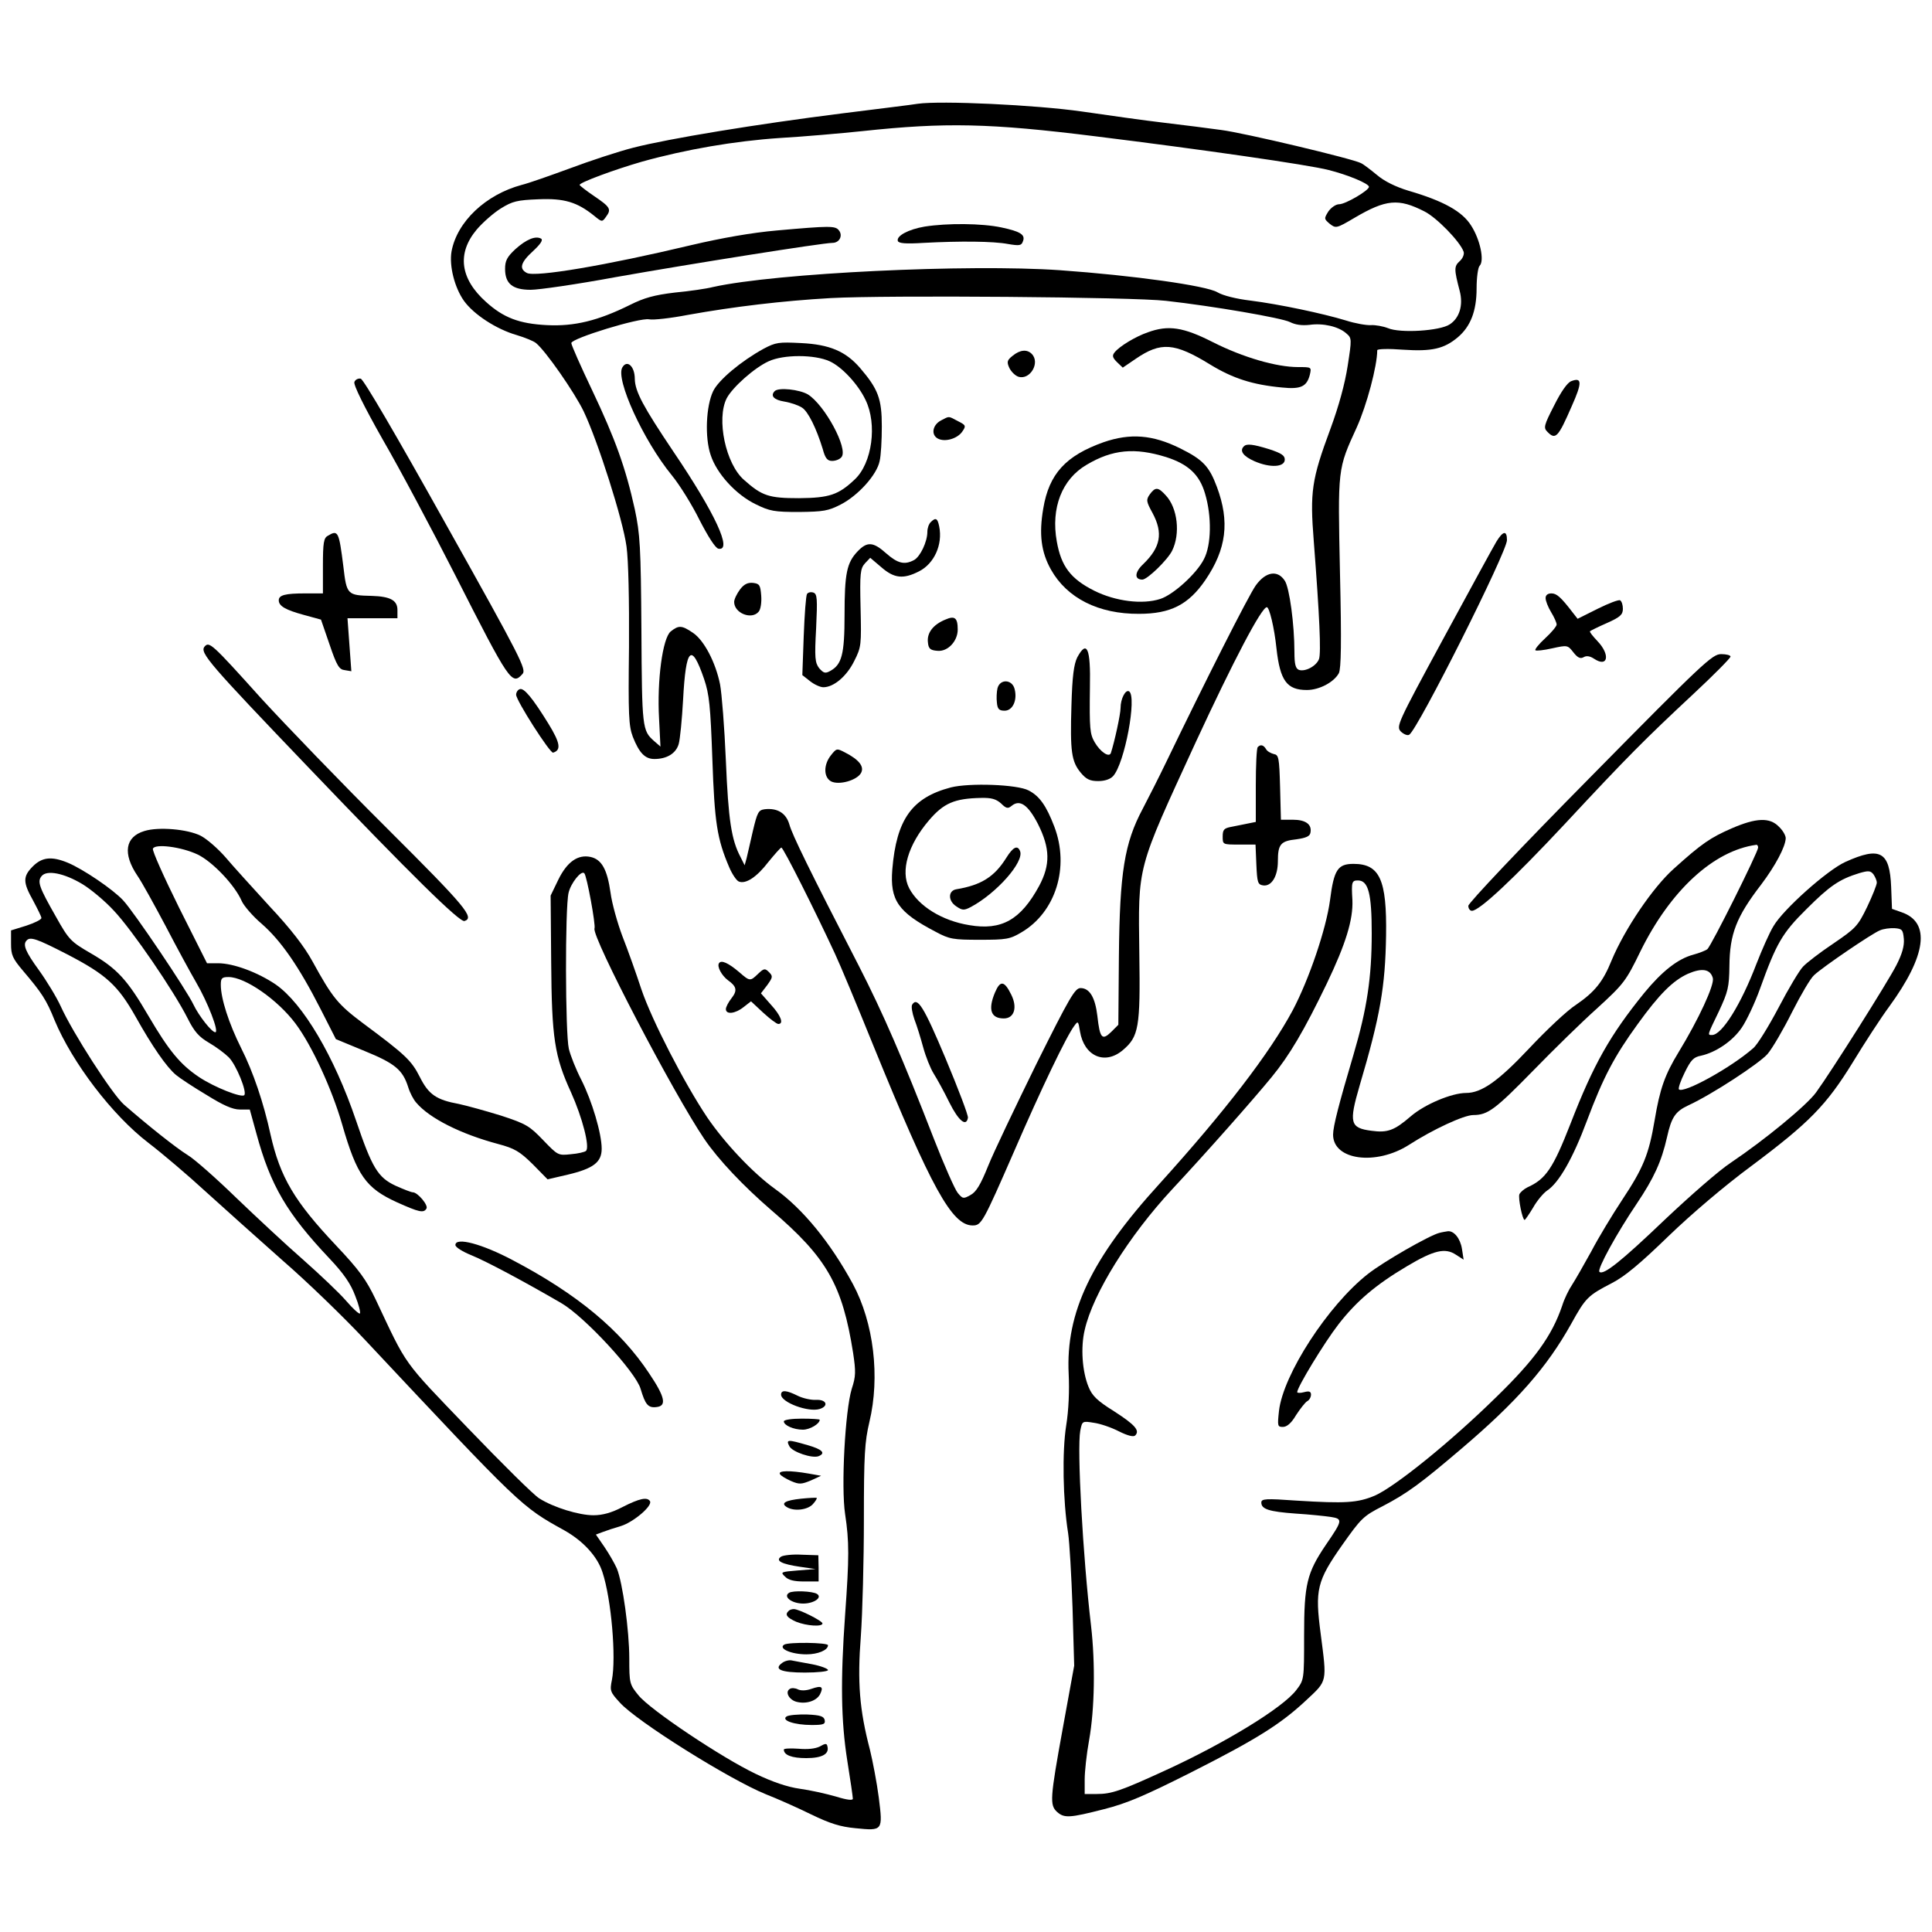 <?xml version="1.0" standalone="no"?>
<!DOCTYPE svg PUBLIC "-//W3C//DTD SVG 20010904//EN"
 "http://www.w3.org/TR/2001/REC-SVG-20010904/DTD/svg10.dtd">
<svg version="1.0" xmlns="http://www.w3.org/2000/svg"
 width="700pt" height="700pt" viewBox="0 0 700 700"
 preserveAspectRatio="xMidYMid meet">
<g transform="translate(0,700) scale(0.1,-0.1)"
fill="#000000" stroke="none">
<path d="M3325 6624 c-16 -3 -140 -18 -275 -35 -310 -39 -626 -91 -755 -124
-55 -14 -158 -48 -230 -75 -71 -26 -150 -54 -175 -60 -130 -35 -234 -133 -254
-241 -9 -52 11 -131 45 -179 36 -50 118 -103 191 -124 30 -9 62 -22 70 -29 34
-27 140 -179 173 -248 51 -107 142 -392 155 -489 7 -51 10 -192 9 -364 -3
-248 -1 -286 14 -326 23 -58 44 -80 78 -80 45 0 78 20 88 54 5 17 12 89 16
161 10 189 30 209 76 75 19 -56 23 -97 30 -290 8 -231 17 -289 61 -392 11 -26
27 -49 35 -52 25 -10 65 16 107 71 23 28 44 52 47 52 7 1 127 -239 194 -384
18 -38 81 -189 140 -335 210 -515 284 -650 359 -650 32 0 37 9 151 270 97 224
190 418 218 454 13 18 14 16 20 -21 15 -90 90 -123 155 -68 58 49 64 82 60
349 -4 326 -11 298 204 766 138 298 239 490 258 490 9 0 27 -73 35 -150 13
-117 38 -150 110 -150 45 0 98 28 116 61 8 17 10 108 4 363 -8 382 -9 375 61
528 36 80 74 222 74 279 0 5 42 6 93 2 105 -7 149 3 199 45 46 39 68 95 68
177 0 39 5 76 11 82 18 18 2 95 -31 146 -32 51 -100 89 -227 126 -46 14 -87
34 -114 57 -23 19 -49 39 -58 43 -30 16 -426 110 -506 120 -44 6 -136 18 -205
26 -69 8 -204 27 -300 41 -168 24 -511 40 -595 28z m645 -118 c380 -47 771
-103 844 -122 68 -17 146 -49 146 -61 0 -13 -85 -63 -108 -63 -12 0 -29 -12
-39 -26 -16 -26 -16 -27 5 -45 22 -17 24 -17 90 22 114 67 159 71 253 23 44
-22 129 -109 142 -146 3 -9 -3 -24 -14 -34 -21 -19 -21 -29 0 -109 13 -51 -1
-97 -36 -120 -35 -24 -180 -33 -224 -14 -18 7 -46 12 -62 11 -16 -1 -57 6 -91
17 -82 25 -242 59 -346 72 -50 6 -99 18 -119 30 -40 24 -304 61 -571 80 -331
23 -1028 -10 -1257 -61 -23 -6 -85 -15 -138 -20 -75 -9 -111 -19 -163 -45
-115 -57 -201 -78 -300 -73 -101 5 -158 27 -221 84 -94 84 -106 176 -34 262
22 26 62 61 88 77 42 26 59 30 136 33 93 4 140 -10 202 -60 28 -23 29 -23 43
-3 20 27 15 35 -44 75 -28 19 -51 37 -52 40 0 9 128 56 225 84 161 45 337 75
500 86 88 5 223 17 300 25 300 32 460 29 845 -19z m255 -596 c170 -19 420 -62
449 -77 20 -10 43 -13 71 -10 49 7 105 -6 133 -31 20 -17 20 -20 5 -117 -10
-65 -32 -146 -63 -230 -68 -183 -74 -228 -60 -405 21 -272 27 -405 19 -428
-10 -26 -51 -47 -73 -39 -12 5 -16 21 -16 64 0 100 -18 234 -35 259 -26 40
-69 33 -105 -17 -26 -36 -186 -353 -324 -639 -25 -52 -64 -129 -86 -171 -66
-124 -83 -230 -86 -533 l-2 -249 -26 -26 c-33 -32 -41 -23 -50 58 -8 67 -28
101 -61 101 -20 0 -39 -32 -161 -277 -75 -153 -154 -318 -174 -368 -27 -67
-43 -94 -64 -105 -25 -14 -28 -14 -46 8 -10 12 -49 100 -86 195 -113 291 -184
455 -272 627 -180 349 -242 476 -252 513 -12 41 -43 60 -89 55 -23 -3 -27 -11
-43 -78 -9 -41 -20 -86 -23 -100 l-7 -25 -15 30 c-33 62 -44 134 -53 349 -5
120 -15 244 -21 276 -16 80 -58 160 -98 187 -41 28 -52 28 -81 5 -29 -24 -50
-176 -42 -317 l5 -100 -23 20 c-43 38 -44 47 -46 400 -2 306 -5 350 -24 440
-33 149 -70 253 -154 430 -42 88 -76 165 -76 172 0 17 248 93 282 86 15 -3 78
4 140 16 167 30 343 51 518 61 200 11 1098 4 1215 -10z"/>
<path d="M3350 6179 c-59 -10 -103 -34 -97 -52 3 -9 29 -11 93 -7 133 7 253 6
306 -4 41 -7 49 -6 54 9 10 24 -7 36 -78 51 -71 15 -195 16 -278 3z"/>
<path d="M2815 6165 c-91 -8 -199 -27 -310 -53 -310 -74 -566 -117 -596 -101
-29 15 -23 38 22 79 27 25 37 40 30 45 -20 12 -54 -2 -94 -38 -30 -28 -37 -42
-37 -71 0 -54 27 -76 93 -76 29 0 168 20 308 46 271 48 750 124 785 124 26 0
39 27 23 46 -13 16 -33 16 -224 -1z"/>
<path d="M4159 5796 c-44 -15 -102 -50 -120 -72 -10 -12 -9 -19 8 -36 l21 -20
47 32 c91 62 140 59 270 -21 82 -50 153 -73 260 -83 68 -7 90 3 101 47 6 27 6
27 -43 27 -78 0 -199 35 -308 90 -108 55 -162 63 -236 36z"/>
<path d="M2766 5736 c-80 -44 -162 -112 -182 -153 -26 -54 -31 -168 -9 -232
22 -67 91 -143 163 -178 51 -25 67 -28 157 -28 89 1 106 4 151 27 64 33 131
108 141 157 5 20 8 77 8 126 0 100 -13 135 -79 212 -52 60 -110 85 -214 90
-80 4 -91 3 -136 -21z m240 -45 c44 -20 103 -83 130 -140 43 -88 24 -229 -39
-288 -59 -56 -92 -67 -202 -68 -109 0 -134 8 -199 66 -67 58 -101 221 -63 296
21 40 101 111 152 134 54 25 166 25 221 0z"/>
<path d="M2807 5583 c-17 -17 -3 -32 35 -38 24 -4 52 -14 64 -22 22 -14 52
-75 75 -150 9 -34 17 -43 34 -43 13 0 28 6 34 14 25 30 -61 189 -122 227 -31
18 -106 26 -120 12z"/>
<path d="M3669 5711 c-20 -16 -22 -22 -12 -44 7 -14 21 -28 33 -32 42 -13 80
51 48 83 -17 17 -42 15 -69 -7z"/>
<path d="M2255 5669 c-26 -42 76 -265 179 -391 28 -34 74 -108 101 -163 31
-60 57 -101 68 -103 52 -10 -11 127 -164 353 -108 161 -138 216 -139 262 0 46
-28 71 -45 42z"/>
<path d="M3410 5477 c-31 -16 -38 -52 -12 -66 26 -14 72 0 89 26 14 20 12 23
-16 37 -36 19 -30 19 -61 3z"/>
<path d="M3999 5398 c-138 -49 -198 -115 -219 -240 -16 -93 -8 -158 28 -222
58 -103 172 -161 319 -160 114 0 179 33 240 122 77 113 89 212 42 338 -28 75
-51 99 -134 140 -99 49 -180 55 -276 22z m226 -54 c81 -26 121 -64 141 -132
25 -83 23 -187 -4 -238 -26 -52 -111 -129 -158 -144 -64 -21 -162 -9 -240 30
-85 43 -119 88 -135 178 -22 122 19 226 108 278 94 56 175 63 288 28z"/>
<path d="M4166 5209 c-14 -20 -13 -26 10 -68 39 -73 29 -124 -34 -185 -31 -29
-33 -56 -3 -56 18 0 92 72 108 105 30 61 20 154 -23 200 -28 31 -38 31 -58 4z"/>
<path d="M4507 5383 c-17 -16 -3 -36 38 -54 57 -25 110 -22 110 6 0 15 -13 23
-55 37 -61 19 -83 21 -93 11z"/>
<path d="M3372 5108 c-7 -7 -12 -22 -12 -35 0 -36 -26 -90 -48 -102 -35 -19
-60 -12 -101 24 -47 42 -69 44 -104 7 -39 -41 -47 -80 -47 -230 0 -143 -10
-180 -52 -203 -18 -10 -24 -8 -40 10 -15 20 -17 37 -11 145 5 107 4 124 -10
129 -9 3 -19 1 -23 -5 -4 -6 -9 -75 -12 -153 l-5 -141 28 -22 c15 -12 37 -22
48 -22 38 0 85 40 112 95 26 51 26 59 23 193 -3 125 -1 142 16 161 l19 20 40
-34 c47 -41 80 -44 137 -15 55 28 86 97 73 162 -6 31 -13 34 -31 16z"/>
<path d="M2681 4864 c-11 -15 -21 -35 -21 -45 0 -41 64 -66 89 -35 7 8 11 34
9 58 -3 38 -6 43 -29 46 -19 2 -33 -4 -48 -24z"/>
<path d="M3425 4755 c-44 -18 -67 -48 -63 -82 2 -23 8 -29 34 -31 38 -4 74 35
74 77 0 43 -11 51 -45 36z"/>
<path d="M3903 4618 c-12 -25 -18 -67 -21 -175 -5 -166 0 -202 34 -243 20 -24
34 -30 63 -30 24 0 44 7 54 18 42 46 87 288 58 307 -13 8 -31 -27 -31 -60 0
-23 -22 -123 -35 -163 -6 -18 -38 3 -59 39 -17 30 -19 47 -17 199 3 142 -11
173 -46 108z"/>
<path d="M3614 4506 c-3 -13 -4 -37 -2 -52 2 -23 8 -29 28 -29 29 0 47 38 36
79 -9 35 -53 37 -62 2z"/>
<path d="M3011 4264 c-28 -35 -27 -80 0 -95 29 -15 95 4 109 31 12 23 -8 48
-59 74 -29 15 -30 15 -50 -10z"/>
<path d="M3445 4147 c-141 -37 -197 -116 -212 -297 -9 -112 21 -155 157 -226
50 -27 64 -29 160 -29 96 0 109 2 151 27 124 73 175 236 119 383 -29 76 -54
111 -93 131 -41 22 -215 28 -282 11z m182 -58 c18 -18 25 -20 38 -9 30 25 60
4 96 -66 44 -88 45 -147 4 -224 -67 -123 -136 -162 -253 -142 -99 16 -184 69
-218 134 -32 62 -4 157 72 246 53 62 92 79 188 81 38 1 55 -4 73 -20z"/>
<path d="M3646 3892 c-43 -69 -91 -99 -181 -114 -30 -5 -31 -42 0 -62 22 -15
28 -15 53 -2 93 50 193 163 178 202 -9 23 -25 16 -50 -24z"/>
<path d="M3605 3404 c-26 -62 -15 -94 32 -94 38 0 50 40 27 86 -25 51 -40 53
-59 8z"/>
<path d="M3305 3360 c-4 -6 0 -30 8 -53 9 -23 23 -69 32 -102 9 -33 26 -76 38
-95 12 -19 38 -66 57 -105 33 -66 61 -89 67 -55 2 8 -35 105 -81 215 -79 188
-102 225 -121 195z"/>
<path d="M1284 5616 c-4 -10 35 -89 103 -209 61 -105 179 -327 263 -492 197
-388 205 -399 243 -357 15 16 -3 53 -277 542 -182 326 -299 526 -309 528 -10
2 -20 -4 -23 -12z"/>
<path d="M5693 5619 c-14 -5 -37 -38 -62 -88 -37 -72 -39 -81 -25 -95 30 -31
39 -22 89 93 38 85 37 105 -2 90z"/>
<path d="M1188 5059 c-15 -8 -18 -25 -18 -109 l0 -100 -64 0 c-72 0 -96 -6
-96 -25 0 -21 25 -35 91 -53 l62 -17 31 -90 c26 -77 35 -91 55 -93 l24 -4 -7
96 -7 96 90 0 91 0 0 30 c0 35 -26 49 -93 51 -89 2 -91 4 -103 107 -16 127
-19 133 -56 111z"/>
<path d="M5422 5038 c-11 -18 -97 -176 -192 -351 -169 -312 -172 -319 -154
-338 11 -10 24 -15 30 -11 32 21 354 662 354 705 0 36 -14 34 -38 -5z"/>
<path d="M5600 4833 c0 -10 9 -33 20 -51 11 -18 20 -38 20 -45 0 -6 -19 -29
-41 -49 -23 -21 -39 -41 -36 -44 3 -3 30 0 61 7 55 12 56 12 77 -15 15 -19 25
-24 37 -17 10 6 23 4 38 -6 50 -33 59 15 12 64 -17 18 -30 34 -27 36 2 2 30
16 62 30 47 21 57 30 57 51 0 14 -4 27 -10 31 -5 3 -42 -11 -82 -31 l-72 -36
-18 23 c-43 56 -58 69 -77 69 -13 0 -21 -6 -21 -17z"/>
<path d="M741 4657 c-18 -22 18 -63 376 -437 373 -390 549 -563 566 -557 37
12 6 50 -280 335 -164 163 -369 376 -457 472 -179 199 -188 207 -205 187z"/>
<path d="M5761 4183 c-251 -254 -441 -455 -441 -465 0 -10 6 -18 13 -18 27 0
149 114 337 315 227 244 289 306 468 473 73 68 132 128 132 133 0 5 -15 9 -34
9 -32 0 -65 -31 -475 -447z"/>
<path d="M1883 4503 c-7 -2 -13 -12 -13 -20 0 -21 123 -213 134 -210 30 9 26
35 -17 105 -58 94 -89 131 -104 125z"/>
<path d="M4557 4293 c-4 -3 -7 -66 -7 -139 l0 -132 -30 -6 c-16 -3 -43 -9 -60
-12 -25 -5 -30 -10 -30 -35 0 -29 0 -29 60 -29 l59 0 3 -72 c3 -66 5 -73 25
-76 30 -4 53 33 53 88 0 61 10 73 67 79 35 5 49 11 51 24 6 30 -17 47 -64 47
l-43 0 -3 117 c-3 109 -5 118 -23 121 -11 3 -24 10 -28 18 -9 15 -20 18 -30 7z"/>
<path d="M6275 3999 c-78 -34 -109 -55 -211 -147 -75 -67 -177 -217 -225 -332
-31 -77 -61 -114 -128 -160 -33 -21 -109 -93 -171 -159 -111 -118 -172 -161
-228 -161 -52 0 -150 -41 -201 -85 -59 -51 -84 -60 -142 -52 -78 10 -82 29
-43 163 75 253 93 359 96 545 3 202 -23 259 -118 259 -57 0 -71 -21 -85 -131
-14 -105 -76 -287 -135 -399 -83 -155 -245 -366 -482 -628 -248 -272 -341
-467 -330 -690 3 -60 0 -132 -9 -187 -15 -94 -12 -271 7 -390 5 -33 12 -154
16 -270 l6 -210 -41 -225 c-47 -258 -48 -280 -21 -305 26 -23 45 -22 170 10
83 21 148 49 313 132 241 122 327 176 420 263 77 72 75 63 52 241 -21 159 -14
190 78 321 68 96 76 105 147 141 88 46 136 81 285 208 201 171 310 295 398
453 52 94 60 102 147 147 47 24 104 72 205 170 84 81 204 183 300 254 210 157
272 220 368 376 42 69 101 160 132 202 135 185 151 306 44 342 l-34 12 -3 79
c-5 129 -40 148 -166 91 -66 -30 -225 -172 -260 -232 -15 -24 -42 -86 -62
-137 -56 -147 -125 -258 -161 -258 -17 0 -18 -3 25 86 33 71 37 87 38 164 1
116 25 178 115 295 52 69 88 137 89 168 0 10 -11 29 -25 42 -33 34 -82 32
-170 -6z m95 -70 c0 -16 -170 -357 -184 -368 -6 -5 -29 -14 -51 -20 -56 -15
-113 -60 -178 -139 -123 -152 -183 -257 -267 -474 -63 -161 -89 -200 -156
-230 -12 -6 -25 -17 -29 -25 -5 -14 11 -93 19 -93 2 0 16 20 31 45 14 25 37
52 50 61 43 28 94 117 145 254 59 157 99 233 184 350 78 108 127 157 182 182
51 22 81 17 90 -16 6 -25 -52 -150 -124 -268 -50 -82 -68 -133 -87 -247 -21
-124 -41 -173 -118 -289 -35 -53 -86 -137 -112 -187 -27 -49 -58 -103 -69
-120 -11 -16 -28 -50 -36 -76 -37 -109 -100 -196 -240 -332 -165 -162 -366
-324 -439 -356 -62 -26 -106 -29 -283 -18 -112 8 -128 7 -128 -7 0 -24 28 -33
125 -40 49 -3 106 -9 126 -12 45 -7 44 -12 -17 -101 -69 -102 -79 -143 -79
-329 0 -160 0 -160 -28 -197 -48 -64 -259 -193 -478 -293 -159 -73 -192 -84
-245 -84 l-44 0 0 53 c0 28 7 93 16 142 20 112 23 277 7 415 -30 255 -51 641
-39 706 7 35 7 36 49 29 23 -3 64 -17 91 -31 32 -16 53 -21 59 -15 18 18 -1
39 -77 88 -61 38 -79 56 -92 88 -23 56 -29 143 -14 206 30 133 161 342 317
510 124 133 292 323 360 406 65 79 118 169 200 339 69 144 96 232 93 303 -4
66 -2 71 20 71 38 0 50 -48 50 -192 0 -159 -17 -273 -66 -439 -53 -179 -74
-260 -74 -290 0 -93 156 -113 275 -37 87 56 199 108 233 108 53 0 80 21 218
162 71 73 175 175 231 225 96 88 104 98 156 205 109 222 266 366 420 387 4 1
7 -4 7 -10z m430 -127 c0 -8 -16 -48 -35 -88 -34 -70 -41 -77 -123 -133 -48
-32 -97 -70 -109 -83 -13 -13 -53 -80 -89 -149 -36 -68 -77 -135 -92 -147 -81
-71 -252 -165 -269 -149 -3 4 6 31 21 61 22 45 32 56 59 61 54 12 115 53 148
102 17 25 47 88 66 141 59 164 80 201 168 288 84 84 119 108 190 130 34 10 42
10 53 -4 6 -9 12 -22 12 -30z m98 -204 c2 -25 -6 -54 -27 -95 -31 -61 -237
-387 -291 -461 -34 -47 -186 -172 -308 -254 -43 -28 -150 -122 -240 -207 -158
-151 -223 -203 -237 -189 -9 9 63 140 136 248 61 91 89 151 109 240 16 72 30
93 77 115 85 39 256 151 287 186 18 21 58 90 89 152 32 63 67 123 80 134 32
30 210 151 238 162 13 6 38 9 54 8 27 -2 30 -6 33 -39z"/>
<path d="M5215 2533 c-36 -9 -202 -104 -259 -149 -144 -113 -307 -364 -322
-496 -6 -55 -5 -58 14 -58 15 0 31 14 48 43 15 23 33 46 40 50 8 4 14 15 14
24 0 11 -6 14 -25 9 -14 -4 -25 -3 -25 0 0 18 98 179 149 245 65 84 135 144
250 212 96 57 137 67 176 41 l28 -18 -6 39 c-6 38 -29 66 -51 64 -6 -1 -20 -3
-31 -6z"/>
<path d="M523 3989 c-70 -21 -79 -82 -25 -162 16 -23 61 -105 102 -182 40 -77
90 -169 111 -205 41 -70 84 -180 69 -180 -13 0 -60 60 -79 100 -23 50 -217
338 -255 378 -37 40 -145 113 -200 136 -58 24 -93 21 -127 -13 -37 -37 -36
-58 1 -124 16 -30 30 -58 30 -63 0 -6 -25 -18 -55 -28 l-55 -17 0 -48 c0 -41
5 -53 44 -99 67 -79 84 -104 114 -179 64 -153 208 -343 340 -444 51 -39 145
-119 209 -178 64 -58 189 -170 277 -248 89 -77 222 -206 296 -285 571 -609
568 -606 725 -693 69 -39 120 -95 138 -152 32 -97 50 -309 34 -390 -8 -39 -6
-44 29 -82 61 -68 398 -279 529 -332 41 -16 115 -49 164 -73 68 -33 106 -45
161 -50 99 -10 99 -9 84 111 -7 54 -22 132 -32 173 -38 145 -46 245 -33 412 6
84 11 275 11 423 0 235 3 281 20 353 39 163 16 359 -60 500 -82 151 -182 273
-283 345 -79 57 -181 165 -245 259 -83 124 -200 351 -238 463 -19 58 -50 145
-69 193 -18 48 -38 119 -43 158 -12 84 -32 120 -72 129 -46 10 -85 -17 -117
-82 l-28 -58 2 -240 c2 -277 12 -342 72 -473 41 -91 69 -199 54 -212 -4 -4
-29 -10 -55 -12 -46 -5 -47 -4 -100 51 -49 51 -61 59 -153 89 -55 17 -124 36
-152 42 -82 15 -110 34 -142 98 -30 59 -50 79 -205 194 -92 69 -111 92 -184
225 -29 53 -78 117 -155 199 -61 67 -134 147 -160 178 -27 31 -67 66 -90 78
-48 24 -153 33 -204 17z m193 -85 c54 -26 135 -111 160 -169 7 -16 39 -54 72
-82 70 -61 135 -155 213 -308 l56 -110 104 -43 c110 -45 138 -68 158 -131 6
-20 19 -45 29 -56 48 -57 162 -114 297 -150 60 -16 78 -27 125 -73 l54 -55 73
17 c93 22 123 45 123 94 0 55 -35 173 -74 250 -19 37 -39 87 -45 112 -13 56
-14 510 -1 565 8 35 46 83 57 71 9 -8 42 -188 37 -200 -11 -29 286 -598 398
-763 51 -75 141 -170 243 -258 201 -172 257 -270 296 -517 10 -67 10 -85 -5
-130 -24 -79 -39 -355 -24 -454 15 -99 15 -157 0 -364 -17 -238 -15 -385 8
-530 11 -69 20 -130 20 -137 0 -7 -20 -5 -62 8 -35 10 -93 23 -130 28 -44 6
-100 25 -160 54 -122 58 -384 233 -425 285 -32 39 -33 44 -33 133 0 101 -24
275 -45 326 -8 18 -28 53 -45 78 l-31 45 24 9 c13 5 43 15 67 22 45 14 115 73
105 90 -10 16 -38 10 -99 -21 -40 -21 -73 -30 -106 -30 -52 0 -144 28 -196 61
-19 11 -135 126 -258 254 -241 251 -219 221 -335 467 -34 71 -58 105 -143 195
-151 160 -203 247 -238 403 -25 115 -63 227 -106 312 -45 90 -74 180 -74 230
0 24 4 28 28 28 60 0 178 -82 243 -169 59 -79 132 -237 169 -366 53 -184 86
-230 198 -281 80 -36 97 -40 107 -23 8 12 -32 59 -49 59 -6 0 -34 11 -63 24
-64 30 -85 65 -143 236 -79 233 -193 425 -291 493 -65 44 -153 77 -209 77
l-40 0 -101 201 c-55 111 -98 207 -95 214 7 19 103 7 162 -21z m-418 -107 c30
-18 82 -61 115 -97 66 -70 216 -289 267 -390 24 -48 41 -67 77 -88 26 -15 58
-39 72 -53 27 -27 67 -126 56 -137 -10 -10 -107 28 -163 65 -69 46 -110 96
-184 222 -77 132 -114 172 -209 227 -72 42 -79 48 -126 132 -61 107 -69 128
-52 148 19 23 82 10 147 -29z m-56 -254 c143 -74 185 -113 249 -226 61 -109
113 -184 147 -212 13 -11 63 -44 110 -72 61 -38 95 -53 121 -53 l36 0 24 -87
c51 -188 110 -289 265 -453 52 -55 77 -92 93 -135 13 -32 20 -61 17 -64 -3 -3
-26 18 -50 46 -25 29 -96 96 -157 150 -62 54 -170 155 -242 224 -71 69 -150
139 -175 154 -42 26 -144 107 -231 183 -42 37 -185 259 -229 356 -15 33 -51
92 -79 131 -48 66 -60 93 -44 108 13 14 38 5 145 -50z"/>
<path d="M1650 2489 c0 -8 26 -24 58 -37 54 -22 189 -94 325 -173 85 -49 271
-251 288 -311 17 -57 27 -70 58 -66 37 4 31 36 -27 122 -104 157 -260 287
-494 410 -111 59 -208 85 -208 55z"/>
<path d="M2830 1947 c0 -28 99 -65 140 -52 34 11 24 35 -13 33 -19 -1 -49 6
-67 15 -40 20 -60 22 -60 4z"/>
<path d="M2840 1850 c0 -14 35 -30 69 -30 25 0 61 21 61 36 0 2 -29 4 -65 4
-36 0 -65 -4 -65 -10z"/>
<path d="M2860 1760 c11 -21 83 -45 106 -36 27 11 13 25 -40 40 -72 21 -79 21
-66 -4z"/>
<path d="M2826 1659 c3 -6 22 -17 40 -25 30 -13 38 -12 72 2 l37 17 -45 8
c-69 12 -112 11 -104 -2z"/>
<path d="M2903 1570 c-57 -6 -75 -16 -53 -30 26 -17 76 -11 95 10 10 11 16 21
14 23 -2 1 -27 0 -56 -3z"/>
<path d="M2830 1360 c-22 -15 2 -27 70 -37 l55 -8 -64 -5 c-62 -5 -64 -6 -47
-22 12 -13 33 -18 70 -18 l52 0 0 48 -1 47 -60 2 c-33 2 -67 -2 -75 -7z"/>
<path d="M2859 1229 c-23 -14 10 -39 51 -39 39 0 71 22 50 35 -16 10 -87 13
-101 4z"/>
<path d="M2857 1163 c-14 -13 -6 -24 28 -39 37 -15 95 -19 95 -6 0 9 -85 52
-104 52 -7 0 -16 -3 -19 -7z"/>
<path d="M2841 1041 c-22 -14 26 -35 81 -35 41 0 78 15 78 33 0 10 -144 12
-159 2z"/>
<path d="M2834 975 c-32 -23 -5 -35 82 -35 46 0 84 4 84 9 0 5 -26 15 -57 21
-32 6 -66 12 -75 14 -9 2 -25 -2 -34 -9z"/>
<path d="M2862 881 c-19 -11 -3 -40 24 -47 35 -9 72 3 85 27 14 28 6 33 -31
20 -20 -7 -38 -7 -49 -2 -9 5 -23 6 -29 2z"/>
<path d="M2850 781 c-21 -14 28 -31 91 -31 43 0 50 3 47 18 -3 13 -15 18 -63
20 -33 1 -67 -2 -75 -7z"/>
<path d="M2970 672 c-16 -8 -44 -11 -77 -8 -29 2 -53 1 -53 -3 0 -20 29 -31
81 -31 58 0 84 15 77 42 -2 12 -7 12 -28 0z"/>
<path d="M2605 3510 c-8 -12 10 -45 33 -62 31 -22 34 -37 13 -64 -12 -15 -21
-33 -21 -40 0 -21 34 -17 64 7 l27 21 44 -41 c25 -23 49 -41 55 -41 21 0 9 31
-27 70 l-36 41 23 30 c20 28 21 32 6 47 -14 14 -18 14 -39 -6 -29 -28 -30 -28
-69 6 -39 33 -65 45 -73 32z"/>
</g>
</svg>
